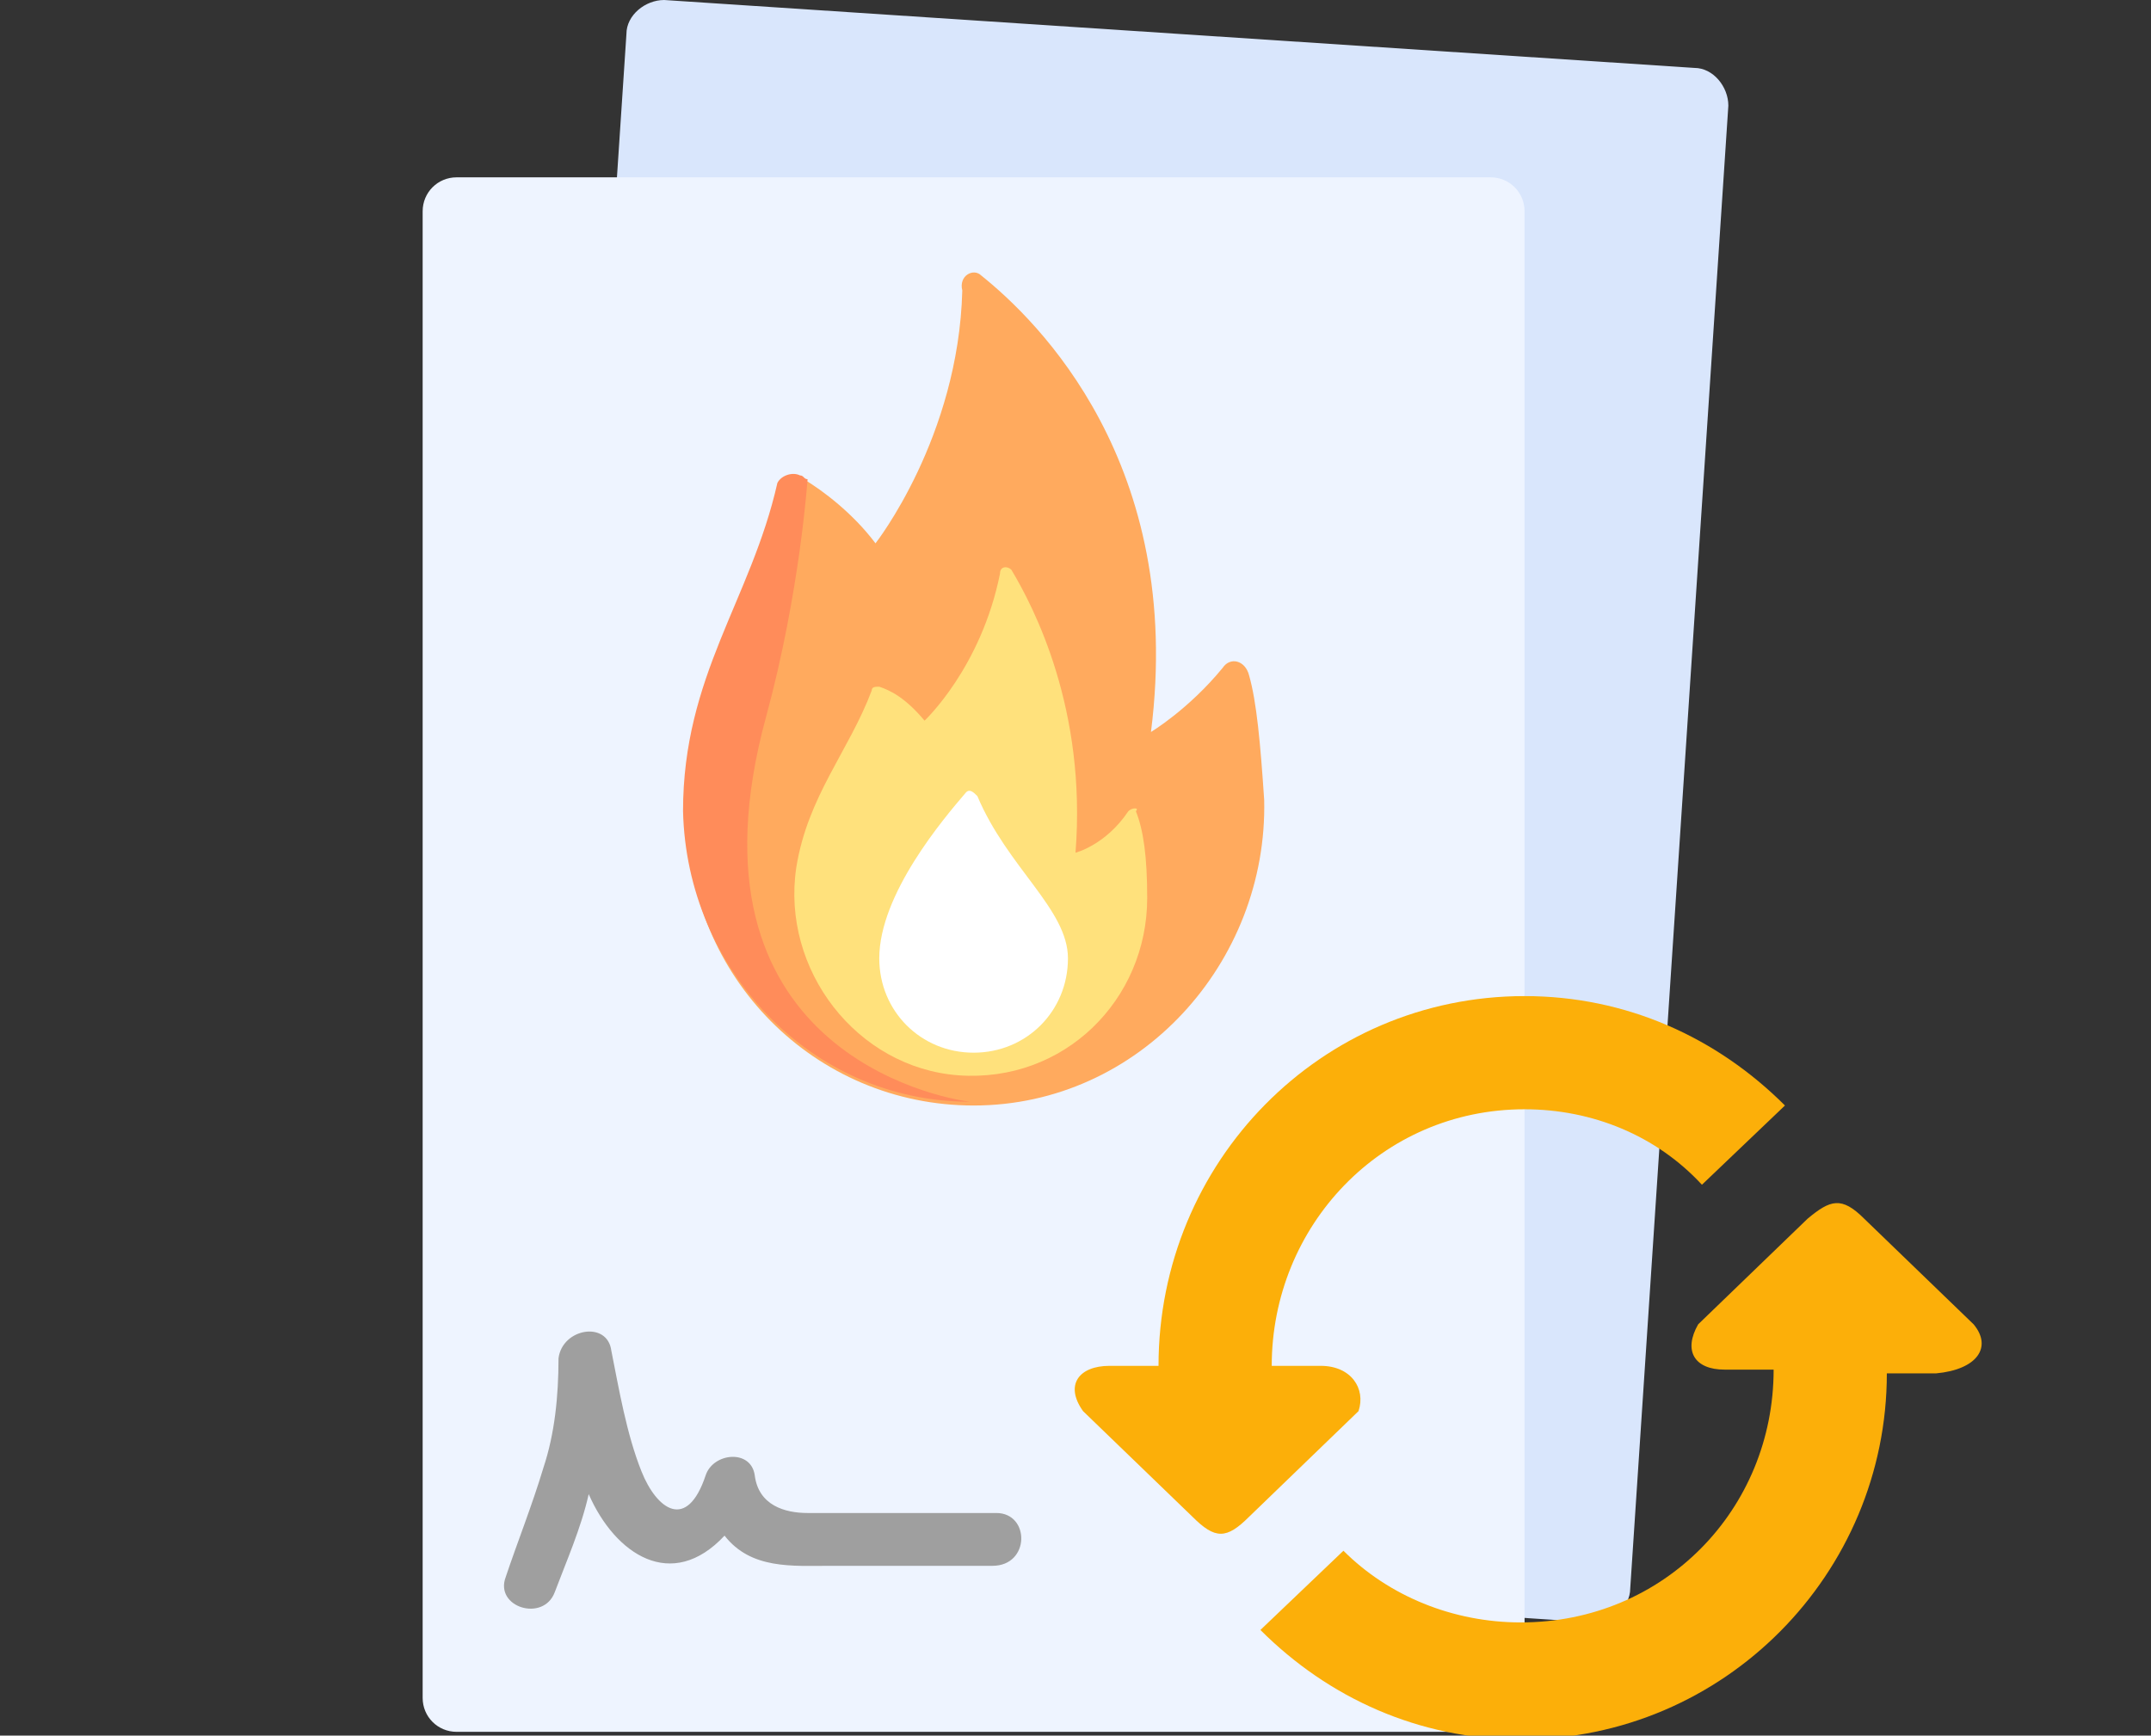 <svg xmlns="http://www.w3.org/2000/svg" viewBox="0 0 57 46" style="enable-background:new 0 0 57 46" xml:space="preserve"><rect x="0" y="0" width="57" height="46" fill="#333333" stroke="none"/><path d="M14.9 41.2 42.2 43c.5 0 1-.4 1-.9l2.6-39.3c0-.5-.4-1-.9-1L17.6 0c-.5 0-1 .4-1 .9L14 40.2c0 .5.3 1 .9 1z" style="fill:#d9e6fc"/><path d="M39.5 4.7H12.1c-.5 0-.9.4-.9.9V45c0 .5.4.9.9.9h27.4c.5 0 .9-.4.9-.9V5.6c0-.5-.4-.9-.9-.9z" style="fill:#eef4ff"/><path d="M26 7.3c1.5 1.2 5.4 5 4.5 12.1 0 0 1-.6 1.9-1.7.2-.3.6-.2.7.2.2.7.3 1.8.4 3.3.1 4.3-3.3 8.1-7.7 8.1-4.2 0-7.6-3.4-7.6-7.7 0-3.7 1.8-5.6 2.5-8.7.1-.3.4-.4.6-.2.5.3 1.3.9 1.9 1.7 0 0 2.2-2.8 2.3-6.7-.1-.4.3-.6.5-.4z" style="fill:#ffaa5e"/><path d="M25.7 29.2c-.8-.1-7.8-1.4-5.4-10.2.9-3.3 1.1-6.3 1.1-6.3-.1 0-.1-.1-.2-.1-.2-.1-.5 0-.6.2-.7 3.1-2.5 5.1-2.5 8.7.1 4.2 3.4 7.7 7.6 7.7z" style="fill:#ff8c5a"/><path d="M29.9 21.5c-.6.9-1.4 1.1-1.4 1.1.3-3.8-1.1-6.5-1.7-7.5-.1-.1-.3-.1-.3.1-.5 2.5-2 3.9-2 3.9-.5-.6-.9-.8-1.2-.9-.1 0-.2 0-.2.1-.6 1.6-1.7 2.8-2 4.7-.4 2.7 1.6 5.3 4.3 5.5 2.8.2 5-2 5-4.7 0-1.1-.1-1.8-.3-2.3.1-.1-.1-.1-.2 0z" style="fill:#ffe17c"/><path d="M25.9 21.1c-.1-.1-.2-.2-.3-.1-.6.7-2.3 2.7-2.3 4.4 0 1.4 1.1 2.5 2.5 2.5s2.5-1.1 2.5-2.5c0-1.3-1.6-2.4-2.4-4.3z" style="fill:#fff"/><path d="M26.4 40.1h-5c-.6 0-1.3-.2-1.4-1-.1-.7-1.1-.6-1.3 0-.5 1.5-1.3.9-1.7-.1-.4-1-.6-2.2-.8-3.2-.1-.8-1.3-.6-1.4.2 0 1-.1 2-.4 2.9-.3 1-.7 2-1 2.9-.3.8 1 1.2 1.3.4s.7-1.7.9-2.6c.7 1.6 2.2 2.6 3.6 1.1.7.9 1.8.8 2.8.8h4.3c1 0 1-1.4.1-1.4z" style="fill:#9f9f9f"/><path d="M35 36.2h-1.3c0-3.7 2.9-6.8 6.7-6.8 1.8 0 3.5.7 4.7 2l2.2-2.1c-1.8-1.8-4.2-2.9-6.9-2.9-5.4 0-9.7 4.4-9.7 9.8h-1.3c-.8 0-1.2.5-.7 1.2l2.9 2.8c.6.6.9.6 1.5 0l2.9-2.8c.2-.6-.2-1.2-1-1.2zm17.3-1.1-2.9-2.8c-.6-.6-.9-.5-1.5 0L45 35.1c-.4.7-.1 1.2.7 1.2H47c0 3.7-2.9 6.7-6.7 6.7-1.8 0-3.5-.7-4.7-1.9l-2.2 2.1c1.8 1.8 4.2 2.9 6.9 2.9 5.4 0 9.7-4.4 9.7-9.7h1.3c1.1-.1 1.5-.7 1-1.3z" style="fill:#fcaf09"/></svg>
